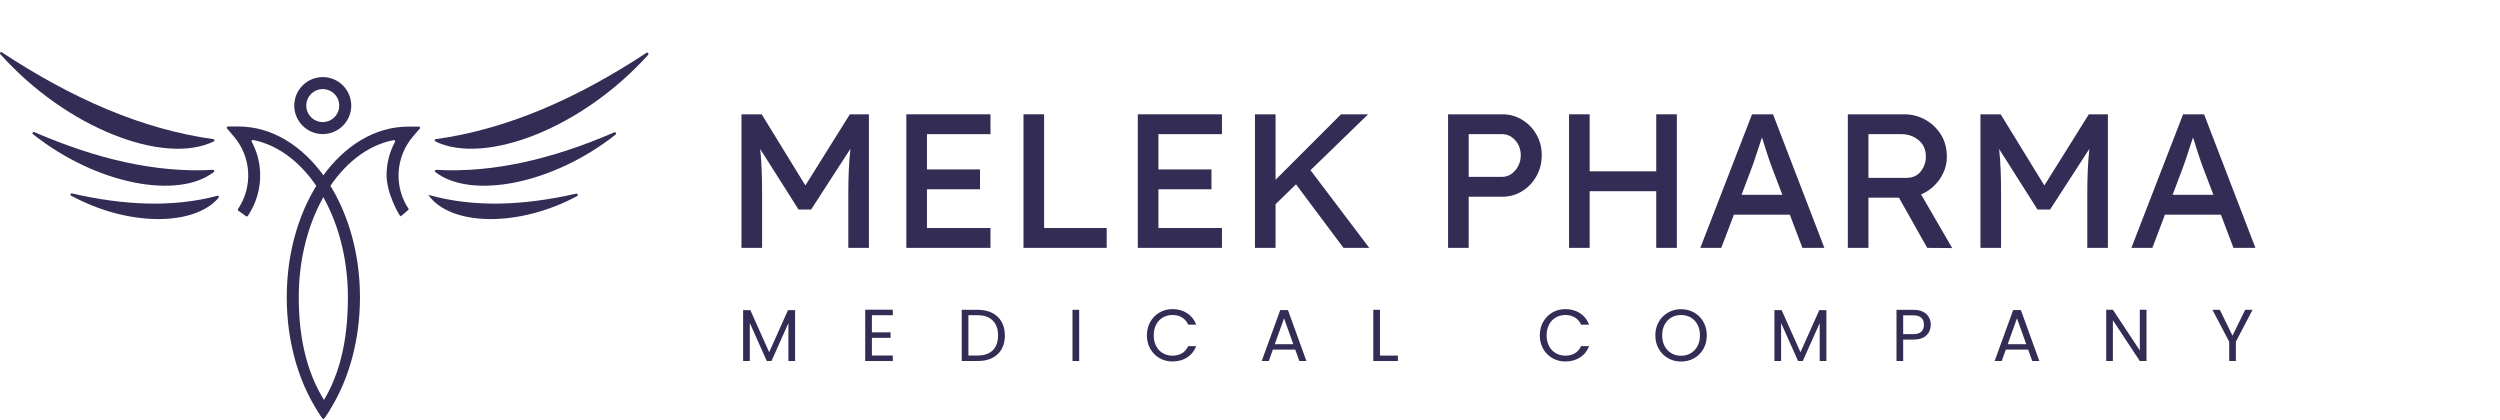 <svg version="1.2" preserveAspectRatio="xMidYMid meet" height="308" viewBox="0 0 1374 231" zoomAndPan="magnify" width="1832" xmlns:xlink="http://www.w3.org/1999/xlink" xmlns="http://www.w3.org/2000/svg"><defs><clipPath id="8e8bd05175"><path d="M 157 69 L 231 69 L 231 230.371 L 157 230.371 Z M 157 69"></path></clipPath><clipPath id="fe8a04cd9e"><path d="M 124 69 L 198 69 L 198 230.371 L 124 230.371 Z M 124 69"></path></clipPath><clipPath id="01ade90065"><path d="M 238 28.395 L 356.809 28.395 L 356.809 82 L 238 82 Z M 238 28.395"></path></clipPath><clipPath id="81cb9ad7a2"><path d="M 0 28.395 L 118 28.395 L 118 82 L 0 82 Z M 0 28.395"></path></clipPath></defs><g id="0ddcc816c1"><g clip-path="url(#8e8bd05175)" clip-rule="nonzero"><path d="M 178.258 229.828 C 178.199 229.918 178.117 229.992 178.02 230.043 C 177.926 230.094 177.82 230.121 177.711 230.121 C 177.602 230.121 177.496 230.094 177.398 230.043 C 177.305 229.992 177.223 229.918 177.164 229.828 C 164.551 212.188 157.594 188.562 157.594 163.332 C 157.594 111.609 187.582 69.578 224.473 69.578 L 230.203 69.578 C 230.484 69.582 230.68 69.711 230.797 69.961 C 230.914 70.215 230.883 70.449 230.707 70.664 L 226.984 75.02 C 225.816 76.383 224.766 77.828 223.832 79.363 C 222.898 80.895 222.098 82.496 221.426 84.16 C 220.754 85.82 220.223 87.531 219.832 89.281 C 219.438 91.031 219.188 92.801 219.086 94.594 C 218.98 96.383 219.023 98.172 219.211 99.957 C 219.395 101.742 219.727 103.5 220.199 105.23 C 220.676 106.961 221.285 108.641 222.035 110.27 C 222.781 111.902 223.656 113.461 224.66 114.949 C 224.855 115.242 220.168 118.91 220.168 118.91 C 219.867 119.121 212.141 106.312 212.457 95.395 C 212.633 89.215 214.176 83.402 217.094 77.953 C 217.215 77.711 217.199 77.48 217.035 77.262 C 216.875 77.043 216.66 76.953 216.395 77 C 186.945 82.641 164.195 119.227 164.195 163.332 C 164.195 187.336 169.227 207.949 181.215 224.559 C 181.387 224.809 181.387 225.062 181.215 225.312 Z M 178.258 229.828" style="stroke:none;fill-rule:nonzero;fill:#332c54;fill-opacity:1;"></path></g><g clip-path="url(#fe8a04cd9e)" clip-rule="nonzero"><path d="M 177.137 229.789 L 174.586 225.828 C 174.422 225.582 174.422 225.332 174.586 225.086 C 186.578 208.465 191.211 187.414 191.211 163.41 C 191.211 119.27 168.473 82.68 139.066 76.934 C 138.793 76.883 138.574 76.969 138.406 77.191 C 138.238 77.414 138.219 77.648 138.344 77.898 C 141.258 83.344 142.809 89.152 142.988 95.328 C 143.094 99.48 142.57 103.547 141.41 107.535 C 140.254 111.523 138.516 115.238 136.203 118.688 C 136.094 118.836 135.949 118.93 135.766 118.961 C 135.582 118.992 135.418 118.953 135.266 118.844 L 130.973 115.797 C 130.824 115.691 130.734 115.551 130.703 115.375 C 130.668 115.195 130.703 115.035 130.801 114.883 C 131.805 113.395 132.68 111.836 133.426 110.207 C 134.176 108.574 134.785 106.895 135.262 105.164 C 135.734 103.434 136.066 101.676 136.25 99.891 C 136.438 98.105 136.48 96.316 136.375 94.527 C 136.273 92.734 136.023 90.965 135.629 89.215 C 135.238 87.465 134.707 85.758 134.035 84.094 C 133.363 82.43 132.562 80.828 131.629 79.297 C 130.695 77.762 129.645 76.316 128.477 74.953 L 124.77 70.609 C 124.578 70.395 124.543 70.152 124.668 69.895 C 124.789 69.633 124.996 69.504 125.281 69.516 L 130.988 69.516 C 167.855 69.516 197.84 111.609 197.84 163.371 C 197.84 188.562 190.895 212.121 178.258 229.828 C 178.191 229.918 178.109 229.992 178.008 230.039 C 177.906 230.09 177.801 230.113 177.688 230.109 C 177.574 230.105 177.469 230.074 177.371 230.02 C 177.273 229.961 177.195 229.883 177.137 229.789 Z M 177.137 229.789" style="stroke:none;fill-rule:nonzero;fill:#332c54;fill-opacity:1;"></path></g><path d="M 177.387 73.688 C 176.359 73.688 175.34 73.586 174.332 73.387 C 173.324 73.184 172.344 72.887 171.395 72.496 C 170.445 72.102 169.543 71.617 168.688 71.047 C 167.832 70.477 167.039 69.828 166.312 69.098 C 165.586 68.371 164.938 67.582 164.367 66.727 C 163.793 65.871 163.312 64.969 162.918 64.02 C 162.523 63.07 162.227 62.09 162.027 61.082 C 161.828 60.074 161.727 59.055 161.727 58.027 C 161.727 56.996 161.828 55.98 162.027 54.973 C 162.227 53.961 162.523 52.984 162.918 52.031 C 163.312 51.082 163.793 50.18 164.367 49.324 C 164.938 48.469 165.586 47.68 166.312 46.953 C 167.039 46.227 167.832 45.574 168.688 45.004 C 169.543 44.434 170.445 43.953 171.395 43.559 C 172.344 43.164 173.324 42.867 174.332 42.668 C 175.34 42.465 176.359 42.367 177.387 42.367 C 178.414 42.367 179.434 42.465 180.441 42.668 C 181.449 42.867 182.43 43.164 183.379 43.559 C 184.332 43.953 185.234 44.434 186.086 45.004 C 186.941 45.574 187.734 46.227 188.461 46.953 C 189.188 47.68 189.836 48.469 190.41 49.324 C 190.98 50.18 191.461 51.082 191.855 52.031 C 192.25 52.984 192.547 53.961 192.746 54.973 C 192.945 55.98 193.047 56.996 193.047 58.027 C 193.047 59.055 192.945 60.07 192.746 61.082 C 192.543 62.09 192.246 63.066 191.852 64.016 C 191.457 64.965 190.977 65.867 190.402 66.723 C 189.832 67.578 189.184 68.367 188.457 69.094 C 187.73 69.824 186.938 70.473 186.086 71.043 C 185.23 71.613 184.328 72.098 183.379 72.492 C 182.43 72.883 181.449 73.184 180.441 73.383 C 179.434 73.586 178.414 73.684 177.387 73.688 Z M 177.387 48.969 C 176.793 48.969 176.203 49.027 175.621 49.141 C 175.035 49.258 174.469 49.43 173.922 49.656 C 173.371 49.887 172.848 50.164 172.355 50.496 C 171.859 50.824 171.402 51.199 170.98 51.621 C 170.562 52.043 170.188 52.5 169.855 52.992 C 169.523 53.488 169.246 54.012 169.02 54.559 C 168.789 55.109 168.617 55.676 168.504 56.258 C 168.387 56.844 168.328 57.43 168.328 58.027 C 168.328 58.621 168.387 59.211 168.504 59.793 C 168.617 60.375 168.789 60.941 169.02 61.492 C 169.246 62.043 169.523 62.562 169.855 63.059 C 170.188 63.555 170.562 64.012 170.98 64.43 C 171.402 64.852 171.859 65.227 172.355 65.559 C 172.848 65.887 173.371 66.168 173.922 66.395 C 174.469 66.621 175.035 66.793 175.621 66.91 C 176.203 67.027 176.793 67.086 177.387 67.086 C 177.98 67.086 178.57 67.027 179.156 66.91 C 179.738 66.793 180.305 66.621 180.855 66.395 C 181.402 66.168 181.926 65.887 182.418 65.559 C 182.914 65.227 183.371 64.852 183.793 64.43 C 184.211 64.012 184.59 63.555 184.918 63.059 C 185.25 62.562 185.527 62.043 185.754 61.492 C 185.984 60.941 186.156 60.375 186.27 59.793 C 186.387 59.211 186.445 58.621 186.445 58.027 C 186.445 57.43 186.387 56.844 186.27 56.258 C 186.156 55.676 185.984 55.109 185.754 54.559 C 185.527 54.012 185.25 53.488 184.918 52.992 C 184.59 52.5 184.211 52.043 183.793 51.621 C 183.371 51.199 182.914 50.824 182.418 50.496 C 181.926 50.164 181.402 49.887 180.855 49.656 C 180.305 49.43 179.738 49.258 179.156 49.141 C 178.57 49.027 177.98 48.969 177.387 48.969 Z M 177.387 48.969" style="stroke:none;fill-rule:nonzero;fill:#332c54;fill-opacity:1;"></path><g clip-path="url(#01ade90065)" clip-rule="nonzero"><path d="M 239.289 77.738 C 266.543 90.945 319.836 70.582 356.238 30.113 C 356.352 29.977 356.406 29.82 356.406 29.641 C 356.402 29.465 356.344 29.309 356.23 29.176 C 356.113 29.039 355.969 28.961 355.793 28.934 C 355.617 28.906 355.453 28.938 355.301 29.027 C 317.156 54.117 278.824 71.047 239.488 76.473 C 239.344 76.496 239.219 76.559 239.113 76.66 C 239.012 76.766 238.949 76.891 238.926 77.035 C 238.902 77.18 238.926 77.316 238.992 77.445 C 239.059 77.578 239.156 77.676 239.289 77.738 Z M 239.289 77.738" style="stroke:none;fill-rule:nonzero;fill:#332c54;fill-opacity:1;"></path></g><path d="M 239.262 94.551 C 258.816 109.734 303.5 101.48 338.297 74.004 C 338.445 73.891 338.539 73.746 338.574 73.562 C 338.609 73.379 338.582 73.211 338.484 73.051 C 338.391 72.891 338.254 72.781 338.074 72.727 C 337.898 72.672 337.727 72.684 337.555 72.762 C 303.91 87.285 271.348 95.117 239.727 93.348 C 239.578 93.336 239.441 93.371 239.316 93.453 C 239.191 93.531 239.102 93.641 239.051 93.777 C 238.996 93.914 238.988 94.055 239.027 94.199 C 239.07 94.34 239.145 94.457 239.262 94.551 Z M 239.262 94.551" style="stroke:none;fill-rule:nonzero;fill:#332c54;fill-opacity:1;"></path><path d="M 235.379 107.082 C 247.438 124.246 284.793 125.223 317.246 107.727 C 317.387 107.633 317.48 107.504 317.531 107.344 C 317.582 107.184 317.578 107.027 317.516 106.867 C 317.457 106.711 317.355 106.59 317.211 106.504 C 317.066 106.418 316.914 106.387 316.746 106.406 C 287.605 113.047 260.336 114.145 235.379 107.082 Z M 235.379 107.082" style="stroke:none;fill-rule:nonzero;fill:#332c54;fill-opacity:1;"></path><g clip-path="url(#81cb9ad7a2)" clip-rule="nonzero"><path d="M 117.52 77.715 C 90.188 91.035 36.574 70.492 0.172 29.754 C 0.059 29.633 0.004 29.488 0 29.32 C 0 29.152 0.055 29.008 0.164 28.883 C 0.273 28.754 0.41 28.68 0.574 28.66 C 0.738 28.637 0.891 28.672 1.031 28.766 C 39.324 53.961 77.812 71.02 117.32 76.484 C 117.465 76.504 117.586 76.562 117.691 76.66 C 117.797 76.762 117.859 76.883 117.883 77.023 C 117.906 77.168 117.883 77.301 117.816 77.43 C 117.75 77.559 117.648 77.652 117.52 77.715 Z M 117.52 77.715" style="stroke:none;fill-rule:nonzero;fill:#332c54;fill-opacity:1;"></path></g><path d="M 117.52 94.523 C 97.922 109.801 52.961 101.441 18.09 73.711 C 17.965 73.605 17.891 73.473 17.867 73.309 C 17.84 73.148 17.871 72.996 17.957 72.855 C 18.039 72.715 18.16 72.621 18.316 72.566 C 18.469 72.516 18.625 72.52 18.777 72.578 C 52.594 87.207 85.312 95.129 117.082 93.348 C 117.402 93.336 117.613 93.48 117.727 93.777 C 117.836 94.074 117.766 94.324 117.52 94.523 Z M 117.52 94.523" style="stroke:none;fill-rule:nonzero;fill:#332c54;fill-opacity:1;"></path><path d="M 120.16 108.652 C 106.957 124.34 70.629 124.68 39.059 107.516 C 38.91 107.438 38.805 107.324 38.742 107.168 C 38.684 107.008 38.684 106.852 38.742 106.695 C 38.801 106.539 38.902 106.422 39.055 106.344 C 39.203 106.266 39.359 106.246 39.52 106.289 C 68.133 112.891 94.914 114.117 119.484 107.609 C 119.785 107.539 120.02 107.633 120.188 107.895 C 120.355 108.152 120.348 108.406 120.16 108.652 Z M 120.16 108.652" style="stroke:none;fill-rule:nonzero;fill:#332c54;fill-opacity:1;"></path><g style="fill:#332c54;fill-opacity:1;"><g transform="translate(405.312, 198.42)"><path d="M 31.672 -27.969 L 31.672 0 L 28 0 L 28 -20.844 L 18.703 0 L 16.125 0 L 6.781 -20.891 L 6.781 0 L 3.109 0 L 3.109 -27.969 L 7.078 -27.969 L 17.422 -4.844 L 27.766 -27.969 Z M 31.672 -27.969" style="stroke:none"></path></g></g><g style="fill:#332c54;fill-opacity:1;"><g transform="translate(472.412, 198.42)"><path d="M 6.781 -25.172 L 6.781 -15.766 L 17.047 -15.766 L 17.047 -12.734 L 6.781 -12.734 L 6.781 -3.031 L 18.266 -3.031 L 18.266 0 L 3.109 0 L 3.109 -28.203 L 18.266 -28.203 L 18.266 -25.172 Z M 6.781 -25.172" style="stroke:none"></path></g></g><g style="fill:#332c54;fill-opacity:1;"><g transform="translate(525.456, 198.42)"><path d="M 11.875 -28.156 C 14.945 -28.156 17.609 -27.582 19.859 -26.438 C 22.109 -25.301 23.832 -23.664 25.031 -21.531 C 26.227 -19.406 26.828 -16.898 26.828 -14.016 C 26.828 -11.141 26.227 -8.645 25.031 -6.531 C 23.832 -4.414 22.109 -2.797 19.859 -1.672 C 17.609 -0.555 14.945 0 11.875 0 L 3.109 0 L 3.109 -28.156 Z M 11.875 -3.031 C 15.508 -3.031 18.285 -3.992 20.203 -5.922 C 22.117 -7.848 23.078 -10.547 23.078 -14.016 C 23.078 -17.523 22.113 -20.258 20.188 -22.219 C 18.258 -24.188 15.488 -25.172 11.875 -25.172 L 6.781 -25.172 L 6.781 -3.031 Z M 11.875 -3.031" style="stroke:none"></path></g></g><g style="fill:#332c54;fill-opacity:1;"><g transform="translate(586.336, 198.42)"><path d="M 6.781 -28.156 L 6.781 0 L 3.109 0 L 3.109 -28.156 Z M 6.781 -28.156" style="stroke:none"></path></g></g><g style="fill:#332c54;fill-opacity:1;"><g transform="translate(628.597, 198.42)"><path d="M 1.734 -14.109 C 1.734 -16.848 2.352 -19.316 3.594 -21.516 C 4.832 -23.711 6.52 -25.43 8.656 -26.672 C 10.801 -27.91 13.18 -28.531 15.797 -28.531 C 18.867 -28.531 21.551 -27.785 23.844 -26.297 C 26.133 -24.816 27.801 -22.719 28.844 -20 L 24.453 -20 C 23.672 -21.695 22.547 -23.004 21.078 -23.922 C 19.609 -24.836 17.848 -25.297 15.797 -25.297 C 13.828 -25.297 12.062 -24.836 10.5 -23.922 C 8.938 -23.004 7.711 -21.703 6.828 -20.016 C 5.941 -18.336 5.5 -16.367 5.5 -14.109 C 5.5 -11.867 5.941 -9.906 6.828 -8.219 C 7.711 -6.539 8.938 -5.242 10.5 -4.328 C 12.062 -3.41 13.828 -2.953 15.797 -2.953 C 17.848 -2.953 19.609 -3.398 21.078 -4.297 C 22.547 -5.203 23.672 -6.504 24.453 -8.203 L 28.844 -8.203 C 27.801 -5.504 26.133 -3.422 23.844 -1.953 C 21.551 -0.484 18.867 0.25 15.797 0.25 C 13.18 0.25 10.801 -0.363 8.656 -1.594 C 6.52 -2.82 4.832 -4.523 3.594 -6.703 C 2.352 -8.891 1.734 -11.359 1.734 -14.109 Z M 1.734 -14.109" style="stroke:none"></path></g></g><g style="fill:#332c54;fill-opacity:1;"><g transform="translate(692.102, 198.42)"><path d="M 19.766 -6.266 L 7.469 -6.266 L 5.219 0 L 1.328 0 L 11.516 -28 L 15.766 -28 L 25.906 0 L 22.016 0 Z M 18.703 -9.25 L 13.609 -23.469 L 8.531 -9.25 Z M 18.703 -9.25" style="stroke:none"></path></g></g><g style="fill:#332c54;fill-opacity:1;"><g transform="translate(751.649, 198.42)"><path d="M 6.781 -2.984 L 16.641 -2.984 L 16.641 0 L 3.109 0 L 3.109 -28.156 L 6.781 -28.156 Z M 6.781 -2.984" style="stroke:none"></path></g></g><g style="fill:#332c54;fill-opacity:1;"><g transform="translate(801.422, 198.42)"><path d="" style="stroke:none"></path></g></g><g style="fill:#332c54;fill-opacity:1;"><g transform="translate(844.531, 198.42)"><path d="M 1.734 -14.109 C 1.734 -16.848 2.352 -19.316 3.594 -21.516 C 4.832 -23.711 6.52 -25.43 8.656 -26.672 C 10.801 -27.91 13.18 -28.531 15.797 -28.531 C 18.867 -28.531 21.551 -27.785 23.844 -26.297 C 26.133 -24.816 27.801 -22.719 28.844 -20 L 24.453 -20 C 23.672 -21.695 22.547 -23.004 21.078 -23.922 C 19.609 -24.836 17.848 -25.297 15.797 -25.297 C 13.828 -25.297 12.062 -24.836 10.5 -23.922 C 8.938 -23.004 7.711 -21.703 6.828 -20.016 C 5.941 -18.336 5.5 -16.367 5.5 -14.109 C 5.5 -11.867 5.941 -9.906 6.828 -8.219 C 7.711 -6.539 8.938 -5.242 10.5 -4.328 C 12.062 -3.41 13.828 -2.953 15.797 -2.953 C 17.848 -2.953 19.609 -3.398 21.078 -4.297 C 22.547 -5.203 23.672 -6.504 24.453 -8.203 L 28.844 -8.203 C 27.801 -5.504 26.133 -3.422 23.844 -1.953 C 21.551 -0.484 18.867 0.25 15.797 0.25 C 13.18 0.25 10.801 -0.363 8.656 -1.594 C 6.52 -2.82 4.832 -4.523 3.594 -6.703 C 2.352 -8.891 1.734 -11.359 1.734 -14.109 Z M 1.734 -14.109" style="stroke:none"></path></g></g><g style="fill:#332c54;fill-opacity:1;"><g transform="translate(908.036, 198.42)"><path d="M 15.875 0.281 C 13.258 0.281 10.875 -0.328 8.719 -1.547 C 6.57 -2.773 4.867 -4.488 3.609 -6.688 C 2.359 -8.883 1.734 -11.359 1.734 -14.109 C 1.734 -16.848 2.359 -19.316 3.609 -21.516 C 4.867 -23.711 6.57 -25.422 8.719 -26.641 C 10.875 -27.867 13.258 -28.484 15.875 -28.484 C 18.52 -28.484 20.914 -27.867 23.062 -26.641 C 25.219 -25.422 26.914 -23.719 28.156 -21.531 C 29.395 -19.352 30.016 -16.879 30.016 -14.109 C 30.016 -11.328 29.395 -8.844 28.156 -6.656 C 26.914 -4.477 25.219 -2.773 23.062 -1.547 C 20.914 -0.328 18.52 0.281 15.875 0.281 Z M 15.875 -2.906 C 17.844 -2.906 19.613 -3.363 21.188 -4.281 C 22.77 -5.195 24.008 -6.504 24.906 -8.203 C 25.812 -9.898 26.266 -11.867 26.266 -14.109 C 26.266 -16.367 25.812 -18.336 24.906 -20.016 C 24.008 -21.703 22.781 -23.004 21.219 -23.922 C 19.656 -24.836 17.875 -25.297 15.875 -25.297 C 13.883 -25.297 12.109 -24.836 10.547 -23.922 C 8.984 -23.004 7.75 -21.703 6.844 -20.016 C 5.945 -18.336 5.5 -16.367 5.5 -14.109 C 5.5 -11.867 5.945 -9.898 6.844 -8.203 C 7.75 -6.504 8.988 -5.195 10.562 -4.281 C 12.145 -3.363 13.914 -2.906 15.875 -2.906 Z M 15.875 -2.906" style="stroke:none"></path></g></g><g style="fill:#332c54;fill-opacity:1;"><g transform="translate(972.106, 198.42)"><path d="M 31.672 -27.969 L 31.672 0 L 28 0 L 28 -20.844 L 18.703 0 L 16.125 0 L 6.781 -20.891 L 6.781 0 L 3.109 0 L 3.109 -27.969 L 7.078 -27.969 L 17.422 -4.844 L 27.766 -27.969 Z M 31.672 -27.969" style="stroke:none"></path></g></g><g style="fill:#332c54;fill-opacity:1;"><g transform="translate(1039.206, 198.42)"><path d="M 21.938 -19.922 C 21.938 -17.578 21.133 -15.629 19.531 -14.078 C 17.926 -12.535 15.484 -11.766 12.203 -11.766 L 6.781 -11.766 L 6.781 0 L 3.109 0 L 3.109 -28.156 L 12.203 -28.156 C 15.379 -28.156 17.797 -27.391 19.453 -25.859 C 21.109 -24.328 21.938 -22.348 21.938 -19.922 Z M 12.203 -14.781 C 14.254 -14.781 15.766 -15.223 16.734 -16.109 C 17.703 -17.004 18.188 -18.273 18.188 -19.922 C 18.188 -23.391 16.191 -25.125 12.203 -25.125 L 6.781 -25.125 L 6.781 -14.781 Z M 12.203 -14.781" style="stroke:none"></path></g></g><g style="fill:#332c54;fill-opacity:1;"><g transform="translate(1094.916, 198.42)"><path d="M 19.766 -6.266 L 7.469 -6.266 L 5.219 0 L 1.328 0 L 11.516 -28 L 15.766 -28 L 25.906 0 L 22.016 0 Z M 18.703 -9.25 L 13.609 -23.469 L 8.531 -9.25 Z M 18.703 -9.25" style="stroke:none"></path></g></g><g style="fill:#332c54;fill-opacity:1;"><g transform="translate(1154.463, 198.42)"><path d="M 25.25 0 L 21.578 0 L 6.781 -22.422 L 6.781 0 L 3.109 0 L 3.109 -28.203 L 6.781 -28.203 L 21.578 -5.812 L 21.578 -28.203 L 25.25 -28.203 Z M 25.25 0" style="stroke:none"></path></g></g><g style="fill:#332c54;fill-opacity:1;"><g transform="translate(1215.181, 198.42)"><path d="M 22.828 -28.156 L 13.656 -10.625 L 13.656 0 L 9.984 0 L 9.984 -10.625 L 0.766 -28.156 L 4.844 -28.156 L 11.797 -13.906 L 18.75 -28.156 Z M 22.828 -28.156" style="stroke:none"></path></g></g><g style="fill:#332c54;fill-opacity:1;"><g transform="translate(397.232, 136.226)"><path d="M 21.391 -73.406 L 45.406 -34.297 L 69.844 -73.406 L 80.328 -73.406 L 80.328 0 L 69 0 L 69 -30.094 C 69 -34.5 69.086 -38.676 69.266 -42.625 C 69.441 -46.582 69.738 -50.52 70.156 -54.438 L 48.562 -21.078 L 41.641 -21.078 L 20.562 -54.328 C 20.977 -50.41 21.254 -46.492 21.391 -42.578 C 21.535 -38.66 21.609 -34.5 21.609 -30.094 L 21.609 0 L 10.281 0 L 10.281 -73.406 Z M 21.391 -73.406" style="stroke:none"></path></g></g><g style="fill:#332c54;fill-opacity:1;"><g transform="translate(487.842, 136.226)"><path d="M 10.281 -73.406 L 56.531 -73.406 L 56.531 -62.5 L 21.609 -62.5 L 21.609 -43.109 L 50.766 -43.109 L 50.766 -32.203 L 21.609 -32.203 L 21.609 -10.906 L 56.531 -10.906 L 56.531 0 L 10.281 0 Z M 10.281 -73.406" style="stroke:none"></path></g></g><g style="fill:#332c54;fill-opacity:1;"><g transform="translate(552.234, 136.226)"><path d="M 56 -10.906 L 56 0 L 10.281 0 L 10.281 -73.406 L 21.609 -73.406 L 21.609 -10.906 Z M 56 -10.906" style="stroke:none"></path></g></g><g style="fill:#332c54;fill-opacity:1;"><g transform="translate(615.053, 136.226)"><path d="M 10.281 -73.406 L 56.531 -73.406 L 56.531 -62.5 L 21.609 -62.5 L 21.609 -43.109 L 50.766 -43.109 L 50.766 -32.203 L 21.609 -32.203 L 21.609 -10.906 L 56.531 -10.906 L 56.531 0 L 10.281 0 Z M 10.281 -73.406" style="stroke:none"></path></g></g><g style="fill:#332c54;fill-opacity:1;"><g transform="translate(679.445, 136.226)"><path d="M 21.609 0 L 10.281 0 L 10.281 -73.406 L 21.609 -73.406 L 21.609 -37.438 L 57.578 -73.406 L 72.469 -73.406 L 40.797 -42.688 L 73.094 0 L 58.938 0 L 32.828 -34.922 L 21.609 -24.016 Z M 21.609 0" style="stroke:none"></path></g></g><g style="fill:#332c54;fill-opacity:1;"><g transform="translate(756.212, 136.226)"><path d="" style="stroke:none"></path></g></g><g style="fill:#332c54;fill-opacity:1;"><g transform="translate(785.576, 136.226)"><path d="M 40.172 -73.406 C 44.086 -73.406 47.688 -72.41 50.969 -70.422 C 54.25 -68.43 56.867 -65.738 58.828 -62.344 C 60.785 -58.957 61.766 -55.129 61.766 -50.859 C 61.766 -46.672 60.785 -42.844 58.828 -39.375 C 56.867 -35.914 54.25 -33.172 50.969 -31.141 C 47.688 -29.117 44.086 -28.109 40.172 -28.109 L 21.609 -28.109 L 21.609 0 L 10.281 0 L 10.281 -73.406 Z M 39.953 -39.016 C 41.836 -39.016 43.551 -39.555 45.094 -40.641 C 46.633 -41.723 47.875 -43.156 48.812 -44.938 C 49.758 -46.719 50.234 -48.691 50.234 -50.859 C 50.234 -54.148 49.219 -56.91 47.188 -59.141 C 45.164 -61.379 42.754 -62.5 39.953 -62.5 L 21.609 -62.5 L 21.609 -39.016 Z M 39.953 -39.016" style="stroke:none"></path></g></g><g style="fill:#332c54;fill-opacity:1;"><g transform="translate(852.066, 136.226)"><path d="M 21.609 -73.406 L 21.609 -42.062 L 58.203 -42.062 L 58.203 -73.406 L 69.531 -73.406 L 69.531 0 L 58.203 0 L 58.203 -31.141 L 21.609 -31.141 L 21.609 0 L 10.281 0 L 10.281 -73.406 Z M 21.609 -73.406" style="stroke:none"></path></g></g><g style="fill:#332c54;fill-opacity:1;"><g transform="translate(931.874, 136.226)"><path d="M 58.734 0 L 51.812 -18.25 L 21.078 -18.25 L 14.156 0 L 2.625 0 L 31.047 -73.406 L 42.578 -73.406 L 70.797 0 Z M 30.828 -43.844 L 25.281 -29.156 L 47.719 -29.156 L 41.953 -44.25 C 41.047 -46.695 40.133 -49.336 39.219 -52.172 C 38.312 -55.004 37.406 -57.852 36.5 -60.719 C 35.52 -57.781 34.555 -54.844 33.609 -51.906 C 32.672 -48.977 31.742 -46.289 30.828 -43.844 Z M 30.828 -43.844" style="stroke:none"></path></g></g><g style="fill:#332c54;fill-opacity:1;"><g transform="translate(1005.285, 136.226)"><path d="M 64.703 -50.031 C 64.703 -45.625 63.391 -41.531 60.766 -37.75 C 58.148 -33.977 54.742 -31.18 50.547 -29.359 L 67.641 0.109 L 53.906 0 L 38.391 -27.578 L 21.609 -27.578 L 21.609 0 L 10.281 0 L 10.281 -73.406 L 41.531 -73.406 C 45.375 -73.406 49.062 -72.461 52.594 -70.578 C 56.125 -68.691 59.023 -66 61.297 -62.5 C 63.566 -59.008 64.703 -54.852 64.703 -50.031 Z M 39.641 -62.5 L 21.609 -62.5 L 21.609 -38.484 L 42.578 -38.484 C 45.93 -38.484 48.535 -39.672 50.391 -42.047 C 52.242 -44.43 53.172 -47.125 53.172 -50.125 C 53.172 -53.969 51.844 -56.988 49.188 -59.188 C 46.531 -61.395 43.348 -62.5 39.641 -62.5 Z M 39.641 -62.5" style="stroke:none"></path></g></g><g style="fill:#332c54;fill-opacity:1;"><g transform="translate(1078.171, 136.226)"><path d="M 21.391 -73.406 L 45.406 -34.297 L 69.844 -73.406 L 80.328 -73.406 L 80.328 0 L 69 0 L 69 -30.094 C 69 -34.5 69.086 -38.676 69.266 -42.625 C 69.441 -46.582 69.738 -50.52 70.156 -54.438 L 48.562 -21.078 L 41.641 -21.078 L 20.562 -54.328 C 20.977 -50.41 21.254 -46.492 21.391 -42.578 C 21.535 -38.66 21.609 -34.5 21.609 -30.094 L 21.609 0 L 10.281 0 L 10.281 -73.406 Z M 21.391 -73.406" style="stroke:none"></path></g></g><g style="fill:#332c54;fill-opacity:1;"><g transform="translate(1168.782, 136.226)"><path d="M 58.734 0 L 51.812 -18.25 L 21.078 -18.25 L 14.156 0 L 2.625 0 L 31.047 -73.406 L 42.578 -73.406 L 70.797 0 Z M 30.828 -43.844 L 25.281 -29.156 L 47.719 -29.156 L 41.953 -44.25 C 41.047 -46.695 40.133 -49.336 39.219 -52.172 C 38.312 -55.004 37.406 -57.852 36.5 -60.719 C 35.52 -57.781 34.555 -54.844 33.609 -51.906 C 32.672 -48.977 31.742 -46.289 30.828 -43.844 Z M 30.828 -43.844" style="stroke:none"></path></g></g></g></svg>